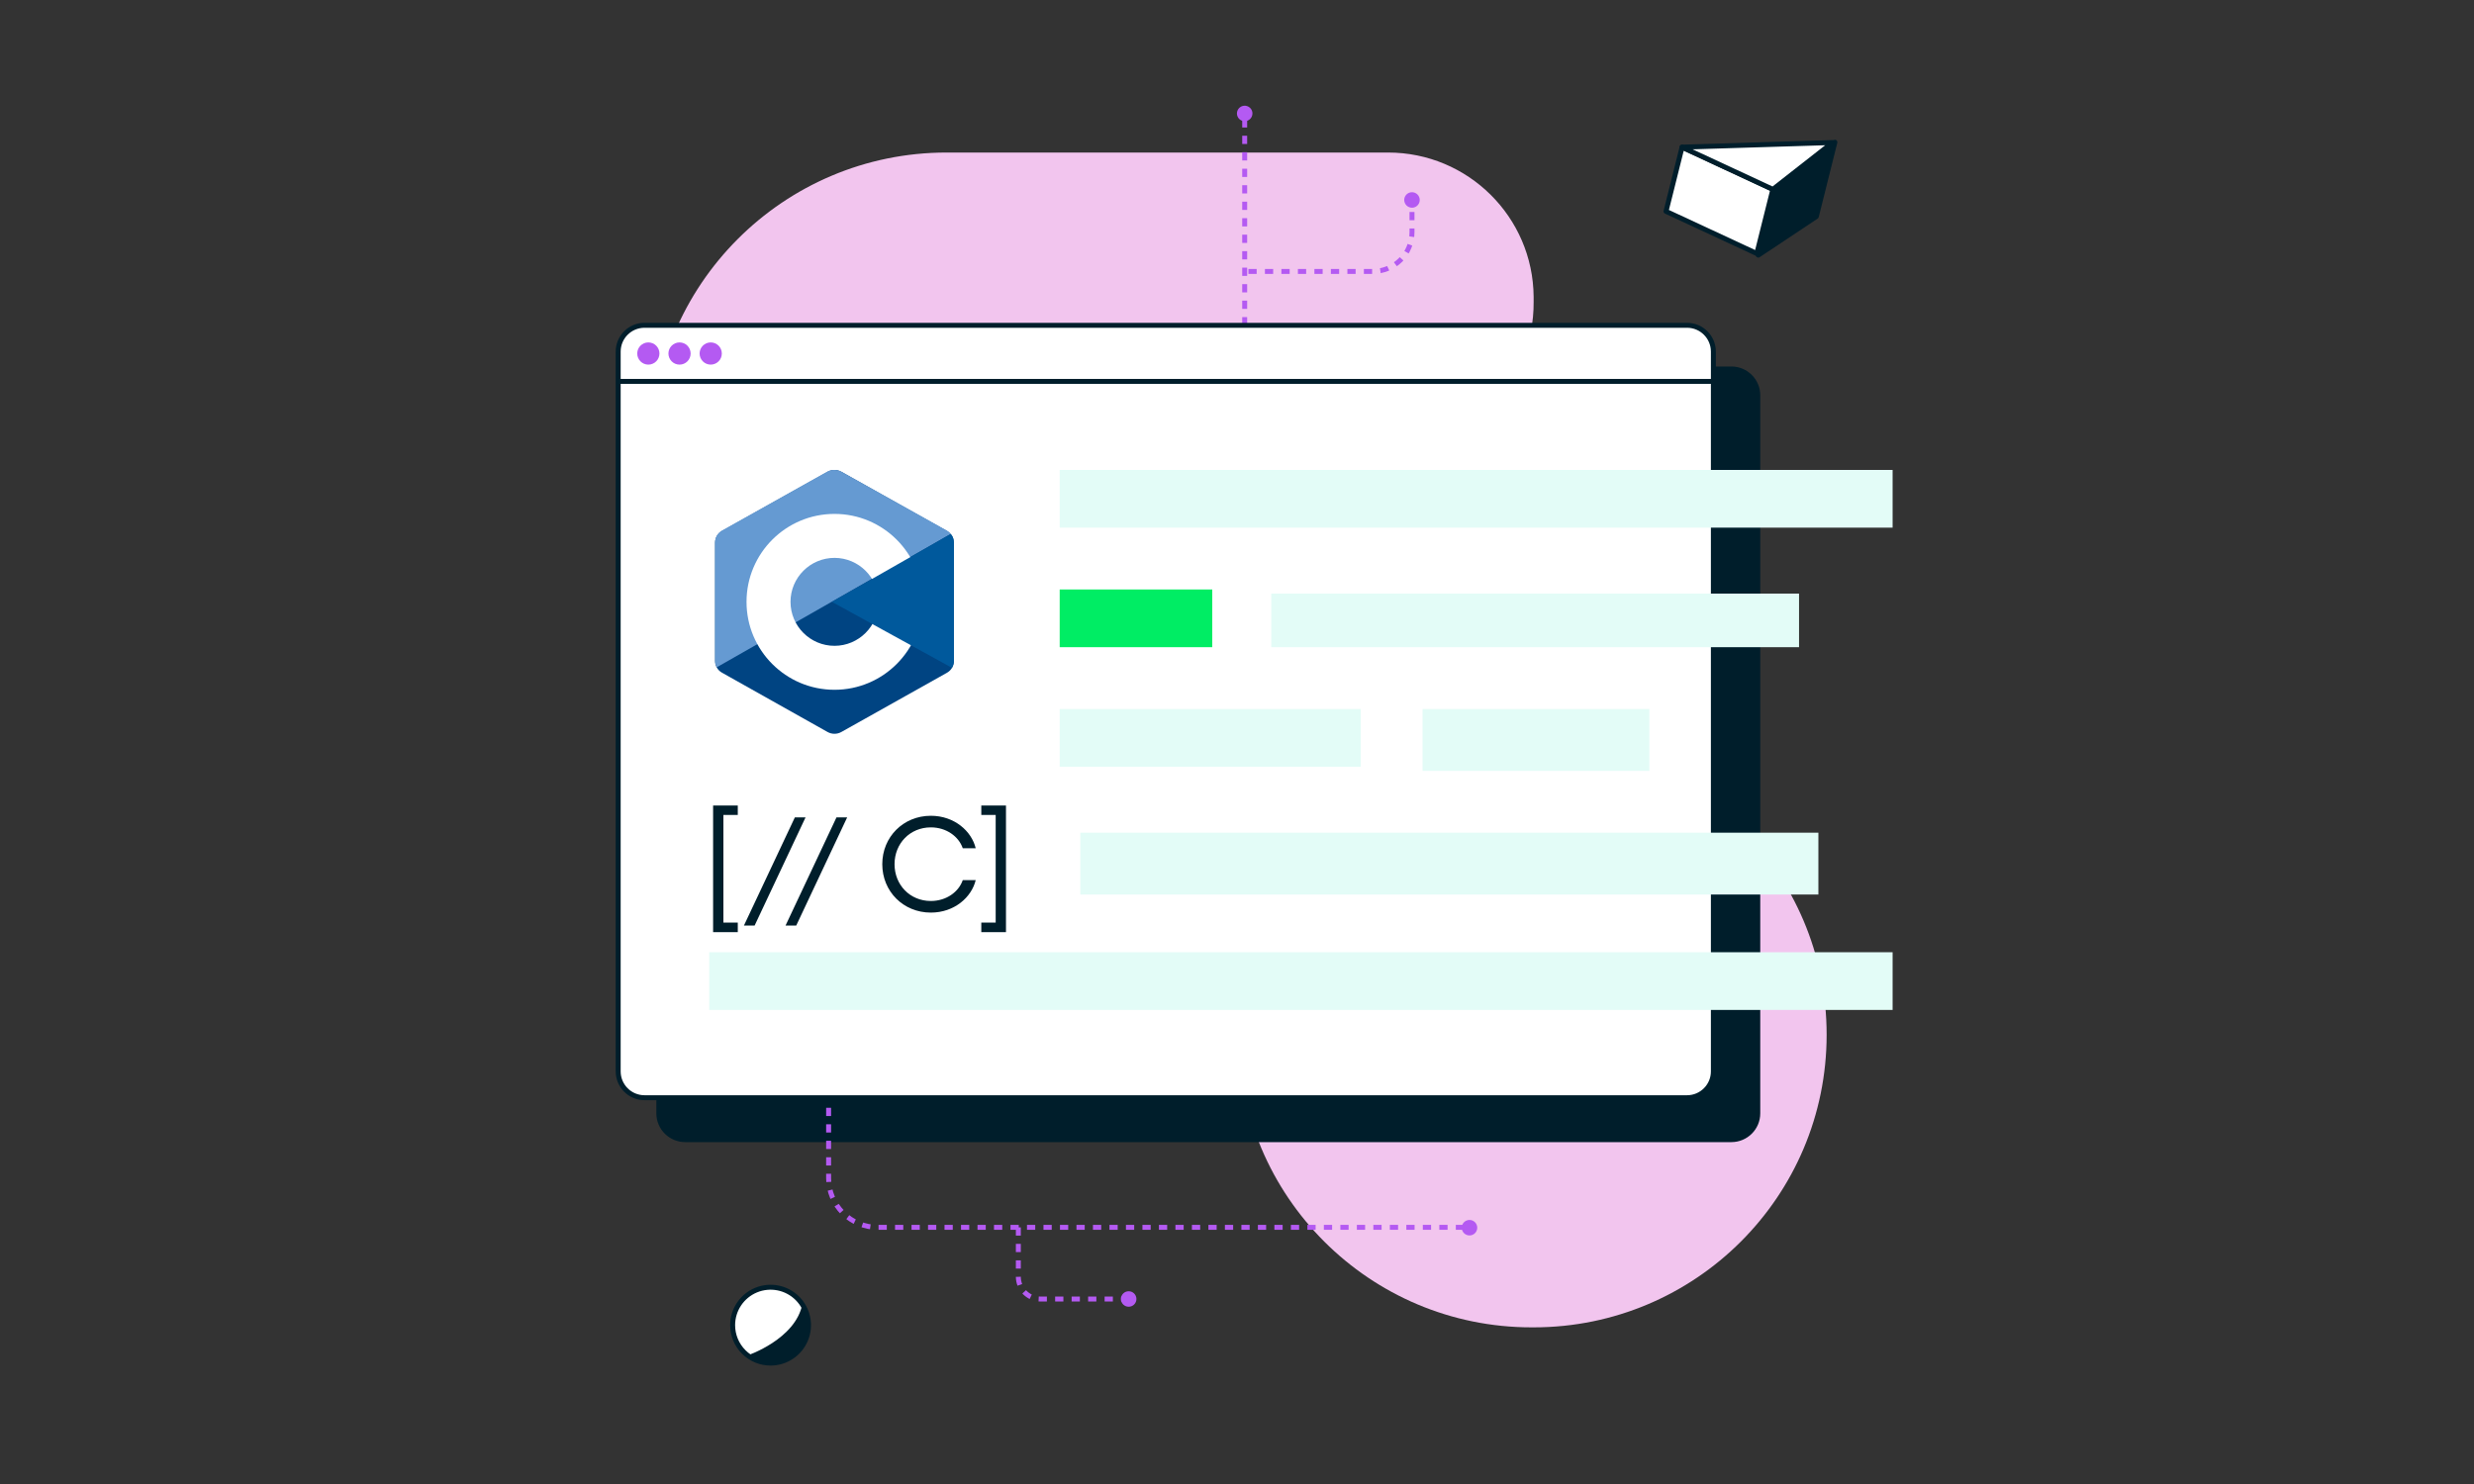 <svg width="600" height="360" viewBox="0 0 600 360" fill="none" xmlns="http://www.w3.org/2000/svg">
<rect x="0" y="0" width="600" height="360" fill="#333333" stroke="none"/>
<path d="M229.306 180.018C190.026 180.018 158.149 148.269 158.001 109.027L158.001 108.756C157.852 69.168 189.952 37.001 229.577 37.001L336.634 37.001C356.027 37.001 371.793 52.628 371.941 72.003L371.941 73.236C372.089 92.807 356.225 108.756 336.634 108.756L335.4 108.756C315.909 108.756 300.093 124.556 300.093 144.03L300.093 144.744C300.093 164.218 315.909 180.018 335.4 180.018L371.941 180.018C411.172 180.018 443 211.792 443 251.009C443 290.202 411.196 322 371.941 322L371.423 322C332.193 322 300.364 290.227 300.364 251.009C300.364 211.792 268.561 180.018 229.306 180.018Z" fill="#F2C5EE"/>
<path d="M186.883 330.669C188.703 330.669 190.482 330.129 191.995 329.118C193.509 328.107 194.688 326.67 195.385 324.988C196.081 323.307 196.263 321.457 195.908 319.672C195.553 317.887 194.677 316.247 193.39 314.961C192.103 313.674 190.463 312.797 188.678 312.442C186.894 312.087 185.043 312.269 183.362 312.966C181.681 313.662 180.243 314.842 179.232 316.355C178.221 317.868 177.682 319.647 177.682 321.467C177.681 322.676 177.918 323.873 178.38 324.99C178.842 326.107 179.52 327.121 180.375 327.976C181.229 328.831 182.244 329.508 183.361 329.97C184.478 330.432 185.675 330.67 186.883 330.669V330.669Z" fill="white" stroke="#001E2B" stroke-width="1.2" stroke-miterlimit="10"/>
<path d="M181.305 328.805C181.305 328.805 192.922 324.902 194.59 316.357C196.545 319.052 197.383 325.181 193.012 328.435C188.642 331.688 184.369 330.571 181.305 328.805Z" fill="#001E2B"/>
<path d="M445.003 34.504L440.496 52.524L426.416 61.895L428.821 46.2L445.003 34.504Z" fill="#001E2B" stroke="#001E2B" stroke-width="1.2" stroke-miterlimit="10" stroke-linejoin="round"/>
<path d="M426.065 61.503L404.046 51.27L407.939 35.7L429.959 45.933L426.065 61.503Z" fill="white" stroke="#001E2B" stroke-width="1.2" stroke-linecap="round" stroke-linejoin="round"/>
<path d="M429.96 45.932L444.463 34.579L407.94 35.699L429.96 45.932Z" fill="white" stroke="#001E2B" stroke-width="1.2" stroke-linecap="round" stroke-linejoin="round"/>
<path d="M419.892 89.504H166.188C162.649 89.504 159.78 92.356 159.78 95.875V270.094C159.78 273.612 162.649 276.465 166.188 276.465H419.892C423.431 276.465 426.3 273.612 426.3 270.094V95.875C426.3 92.356 423.431 89.504 419.892 89.504Z" fill="#001E2B" stroke="#001E2B" stroke-width="1.2" stroke-miterlimit="10"/>
<path d="M200.958 184.73V285.83C200.958 287.395 201.266 288.944 201.865 290.389C202.464 291.834 203.342 293.147 204.448 294.254C205.555 295.36 206.868 296.237 208.314 296.835C209.759 297.433 211.309 297.741 212.873 297.74H356.503" stroke="#B45AF2" stroke-width="1.2" stroke-miterlimit="10" stroke-dasharray="2 2"/>
<path d="M199.08 183.325C199.08 182.953 199.19 182.59 199.397 182.28C199.604 181.971 199.897 181.73 200.241 181.588C200.584 181.446 200.962 181.408 201.327 181.481C201.692 181.553 202.027 181.733 202.289 181.995C202.552 182.258 202.731 182.593 202.804 182.958C202.876 183.323 202.839 183.701 202.697 184.044C202.555 184.388 202.314 184.681 202.005 184.888C201.695 185.095 201.332 185.205 200.96 185.205C200.461 185.205 199.983 185.007 199.631 184.654C199.278 184.302 199.08 183.823 199.08 183.325V183.325Z" fill="#B45AF2"/>
<path d="M200.05 241.531H169.88C167.36 241.531 164.944 240.53 163.162 238.748C161.381 236.967 160.38 234.55 160.38 232.031V204.221" stroke="#B45AF2" stroke-width="1.2" stroke-miterlimit="10" stroke-dasharray="2 2"/>
<path d="M162.264 204.31C162.264 203.938 162.154 203.574 161.947 203.265C161.74 202.956 161.447 202.715 161.103 202.573C160.76 202.43 160.382 202.393 160.017 202.466C159.652 202.538 159.317 202.717 159.055 202.98C158.792 203.243 158.613 203.578 158.54 203.943C158.467 204.307 158.505 204.685 158.647 205.029C158.789 205.373 159.03 205.666 159.339 205.873C159.649 206.079 160.012 206.19 160.384 206.19C160.882 206.188 161.36 205.99 161.712 205.637C162.064 205.285 162.263 204.808 162.264 204.31V204.31Z" fill="#B45AF2"/>
<path d="M246.97 297.74V309.74C246.969 310.448 247.108 311.149 247.379 311.804C247.649 312.458 248.046 313.052 248.547 313.553C249.048 314.054 249.642 314.451 250.296 314.721C250.951 314.992 251.652 315.131 252.36 315.13H273.82" stroke="#B45AF2" stroke-width="1.2" stroke-miterlimit="10" stroke-dasharray="2 2"/>
<path d="M273.729 317C274.767 317 275.609 316.158 275.609 315.12C275.609 314.081 274.767 313.24 273.729 313.24C272.69 313.24 271.849 314.081 271.849 315.12C271.849 316.158 272.69 317 273.729 317Z" fill="#B45AF2"/>
<path d="M356.384 299.704C357.422 299.704 358.264 298.863 358.264 297.824C358.264 296.786 357.422 295.944 356.384 295.944C355.346 295.944 354.504 296.786 354.504 297.824C354.504 298.863 355.346 299.704 356.384 299.704Z" fill="#B45AF2"/>
<path d="M301.862 28.93V110.14C301.862 111.705 301.554 113.254 300.955 114.699C300.356 116.144 299.479 117.458 298.372 118.564C297.266 119.67 295.952 120.547 294.507 121.145C293.061 121.743 291.512 122.051 289.947 122.05L186.096 122.05" stroke="#B45AF2" stroke-width="1.2" stroke-miterlimit="10" stroke-dasharray="2 2"/>
<path d="M303.745 27.524C303.745 27.153 303.635 26.789 303.428 26.48C303.222 26.171 302.928 25.93 302.585 25.788C302.241 25.645 301.863 25.608 301.498 25.68C301.134 25.753 300.799 25.932 300.536 26.195C300.273 26.458 300.094 26.793 300.021 27.158C299.949 27.522 299.986 27.9 300.128 28.244C300.271 28.587 300.511 28.881 300.821 29.088C301.13 29.294 301.493 29.404 301.865 29.404C302.364 29.404 302.842 29.206 303.194 28.854C303.547 28.501 303.745 28.023 303.745 27.524V27.524Z" fill="#B45AF2"/>
<path d="M302.77 65.841H332.94C335.46 65.841 337.876 64.84 339.658 63.058C341.44 61.277 342.44 58.86 342.44 56.341V48.42" stroke="#B45AF2" stroke-width="1.2" stroke-miterlimit="10" stroke-dasharray="2 2"/>
<path d="M340.556 48.51C340.556 48.139 340.667 47.775 340.873 47.466C341.08 47.157 341.373 46.916 341.717 46.773C342.06 46.631 342.438 46.594 342.803 46.666C343.168 46.739 343.503 46.918 343.766 47.181C344.029 47.444 344.208 47.779 344.28 48.144C344.353 48.508 344.316 48.886 344.173 49.23C344.031 49.573 343.79 49.867 343.481 50.074C343.172 50.28 342.808 50.39 342.436 50.39C341.938 50.389 341.461 50.191 341.108 49.838C340.756 49.486 340.558 49.009 340.556 48.51V48.51Z" fill="#B45AF2"/>
<path d="M255.851 122.05V134.05C255.851 134.758 255.712 135.459 255.442 136.114C255.171 136.768 254.774 137.362 254.273 137.863C253.773 138.364 253.178 138.761 252.524 139.031C251.87 139.302 251.169 139.441 250.461 139.44H229.001" stroke="#B45AF2" stroke-width="1.2" stroke-miterlimit="10" stroke-dasharray="2 2"/>
<path d="M229.095 141.31C228.056 141.31 227.215 140.469 227.215 139.43C227.215 138.392 228.056 137.55 229.095 137.55C230.133 137.55 230.975 138.392 230.975 139.43C230.975 140.469 230.133 141.31 229.095 141.31Z" fill="#B45AF2"/>
<path d="M409.145 78.913H156.309C152.783 78.913 149.924 81.772 149.924 85.298V259.905C149.924 263.431 152.783 266.29 156.309 266.29H409.145C412.672 266.29 415.53 263.431 415.53 259.905V85.298C415.53 81.772 412.672 78.913 409.145 78.913Z" fill="white" stroke="#001E2B" stroke-width="1.2" stroke-miterlimit="10"/>
<path d="M157.236 88.452C158.724 88.452 159.93 87.246 159.93 85.758C159.93 84.271 158.724 83.065 157.236 83.065C155.749 83.065 154.543 84.271 154.543 85.758C154.543 87.246 155.749 88.452 157.236 88.452Z" fill="#B45AF2"/>
<path d="M164.804 88.452C166.291 88.452 167.497 87.246 167.497 85.758C167.497 84.271 166.291 83.065 164.804 83.065C163.316 83.065 162.11 84.271 162.11 85.758C162.11 87.246 163.316 88.452 164.804 88.452Z" fill="#B45AF2"/>
<path d="M172.364 88.452C173.852 88.452 175.058 87.246 175.058 85.758C175.058 84.271 173.852 83.065 172.364 83.065C170.877 83.065 169.671 84.271 169.671 85.758C169.671 87.246 170.877 88.452 172.364 88.452Z" fill="#B45AF2"/>
<path d="M149.924 92.523H415.684" stroke="#001E2B" stroke-width="1.2" stroke-miterlimit="10"/>
<path d="M400 172H345V187H400V172Z" fill="#E3FCF7"/>
<path d="M459 114H257V128H459V114Z" fill="#E3FCF7"/>
<path d="M436.307 144H308.307V157H436.307V144Z" fill="#E3FCF7"/>
<path d="M294 143H257V157H294V143Z" fill="#00ED64"/>
<path d="M459 231H172V245H459V231Z" fill="#E3FCF7"/>
<path d="M330 172H257V186H330V172Z" fill="#E3FCF7"/>
<path d="M172.944 226.12V195.4H178.928V197.704H175.44V223.816H178.928V226.12H172.944ZM180.422 224.52L192.774 198.28H195.366L183.014 224.52H180.422ZM190.516 224.52L202.868 198.28H205.46L193.108 224.52H190.516ZM213.972 209.64C213.972 203.016 219.092 197.896 225.748 197.896C231.476 197.896 235.636 201.64 236.628 205.768H233.492C232.5 202.92 229.524 200.712 225.748 200.712C220.692 200.712 216.948 204.616 216.948 209.64C216.948 214.664 220.692 218.568 225.748 218.568C229.524 218.568 232.5 216.36 233.492 213.512H236.628C235.636 217.64 231.476 221.384 225.748 221.384C219.092 221.384 213.972 216.264 213.972 209.64ZM243.972 226.12H237.988V223.816H241.476V197.704H237.988V195.4H243.972V226.12Z" fill="#001E2B"/>
<path d="M441 202H262V217H441V202Z" fill="#E3FCF7"/>
<g clip-path="url(#clip0_1715_16023)">
<path fill-rule="evenodd" clip-rule="evenodd" d="M200.707 114.442C201.743 113.863 203.008 113.863 204.044 114.442C209.164 117.307 224.556 125.947 229.661 128.811C230.697 129.39 231.337 130.457 231.337 131.63C231.337 137.375 231.337 154.64 231.337 160.385C231.337 161.543 230.697 162.625 229.661 163.204C224.556 166.069 209.164 174.709 204.044 177.573C203.008 178.152 201.743 178.152 200.707 177.573C195.602 174.693 180.21 166.053 175.105 163.189C174.069 162.609 173.429 161.543 173.429 160.369C173.429 154.625 173.429 137.36 173.429 131.615C173.429 130.457 174.069 129.375 175.105 128.796C180.21 125.947 195.602 117.307 200.707 114.442Z" fill="#004482"/>
<path fill-rule="evenodd" clip-rule="evenodd" d="M173.886 161.847C173.474 161.299 173.429 160.796 173.429 160.095C173.429 154.396 173.429 137.223 173.429 131.524C173.429 130.366 174.069 129.299 175.09 128.72C180.195 125.87 195.525 117.276 200.615 114.426C201.652 113.847 203.038 113.863 204.075 114.442C209.164 117.291 224.449 125.809 229.539 128.659C229.951 128.887 230.271 129.162 230.545 129.543L173.886 161.847Z" fill="#659AD2"/>
<path fill-rule="evenodd" clip-rule="evenodd" d="M202.383 124.667C214.162 124.667 223.717 134.221 223.717 146C223.717 157.779 214.162 167.333 202.383 167.333C190.603 167.333 181.048 157.779 181.048 146C181.048 134.221 190.603 124.667 202.383 124.667ZM202.383 135.333C208.265 135.333 213.05 140.118 213.05 146C213.05 151.882 208.265 156.667 202.383 156.667C196.5 156.667 191.715 151.882 191.715 146C191.715 140.118 196.5 135.333 202.383 135.333Z" fill="white"/>
<path fill-rule="evenodd" clip-rule="evenodd" d="M230.56 129.558C231.352 130.29 231.337 131.402 231.337 132.27C231.337 138.061 231.291 154.503 231.352 160.278C231.352 160.888 231.154 161.512 230.864 162L201.758 146L230.56 129.558Z" fill="#00599C"/>
</g>
<defs>
<clipPath id="clip0_1715_16023">
<rect width="57.909" height="64" fill="white" transform="translate(173.429 114)"/>
</clipPath>
</defs>
</svg>
